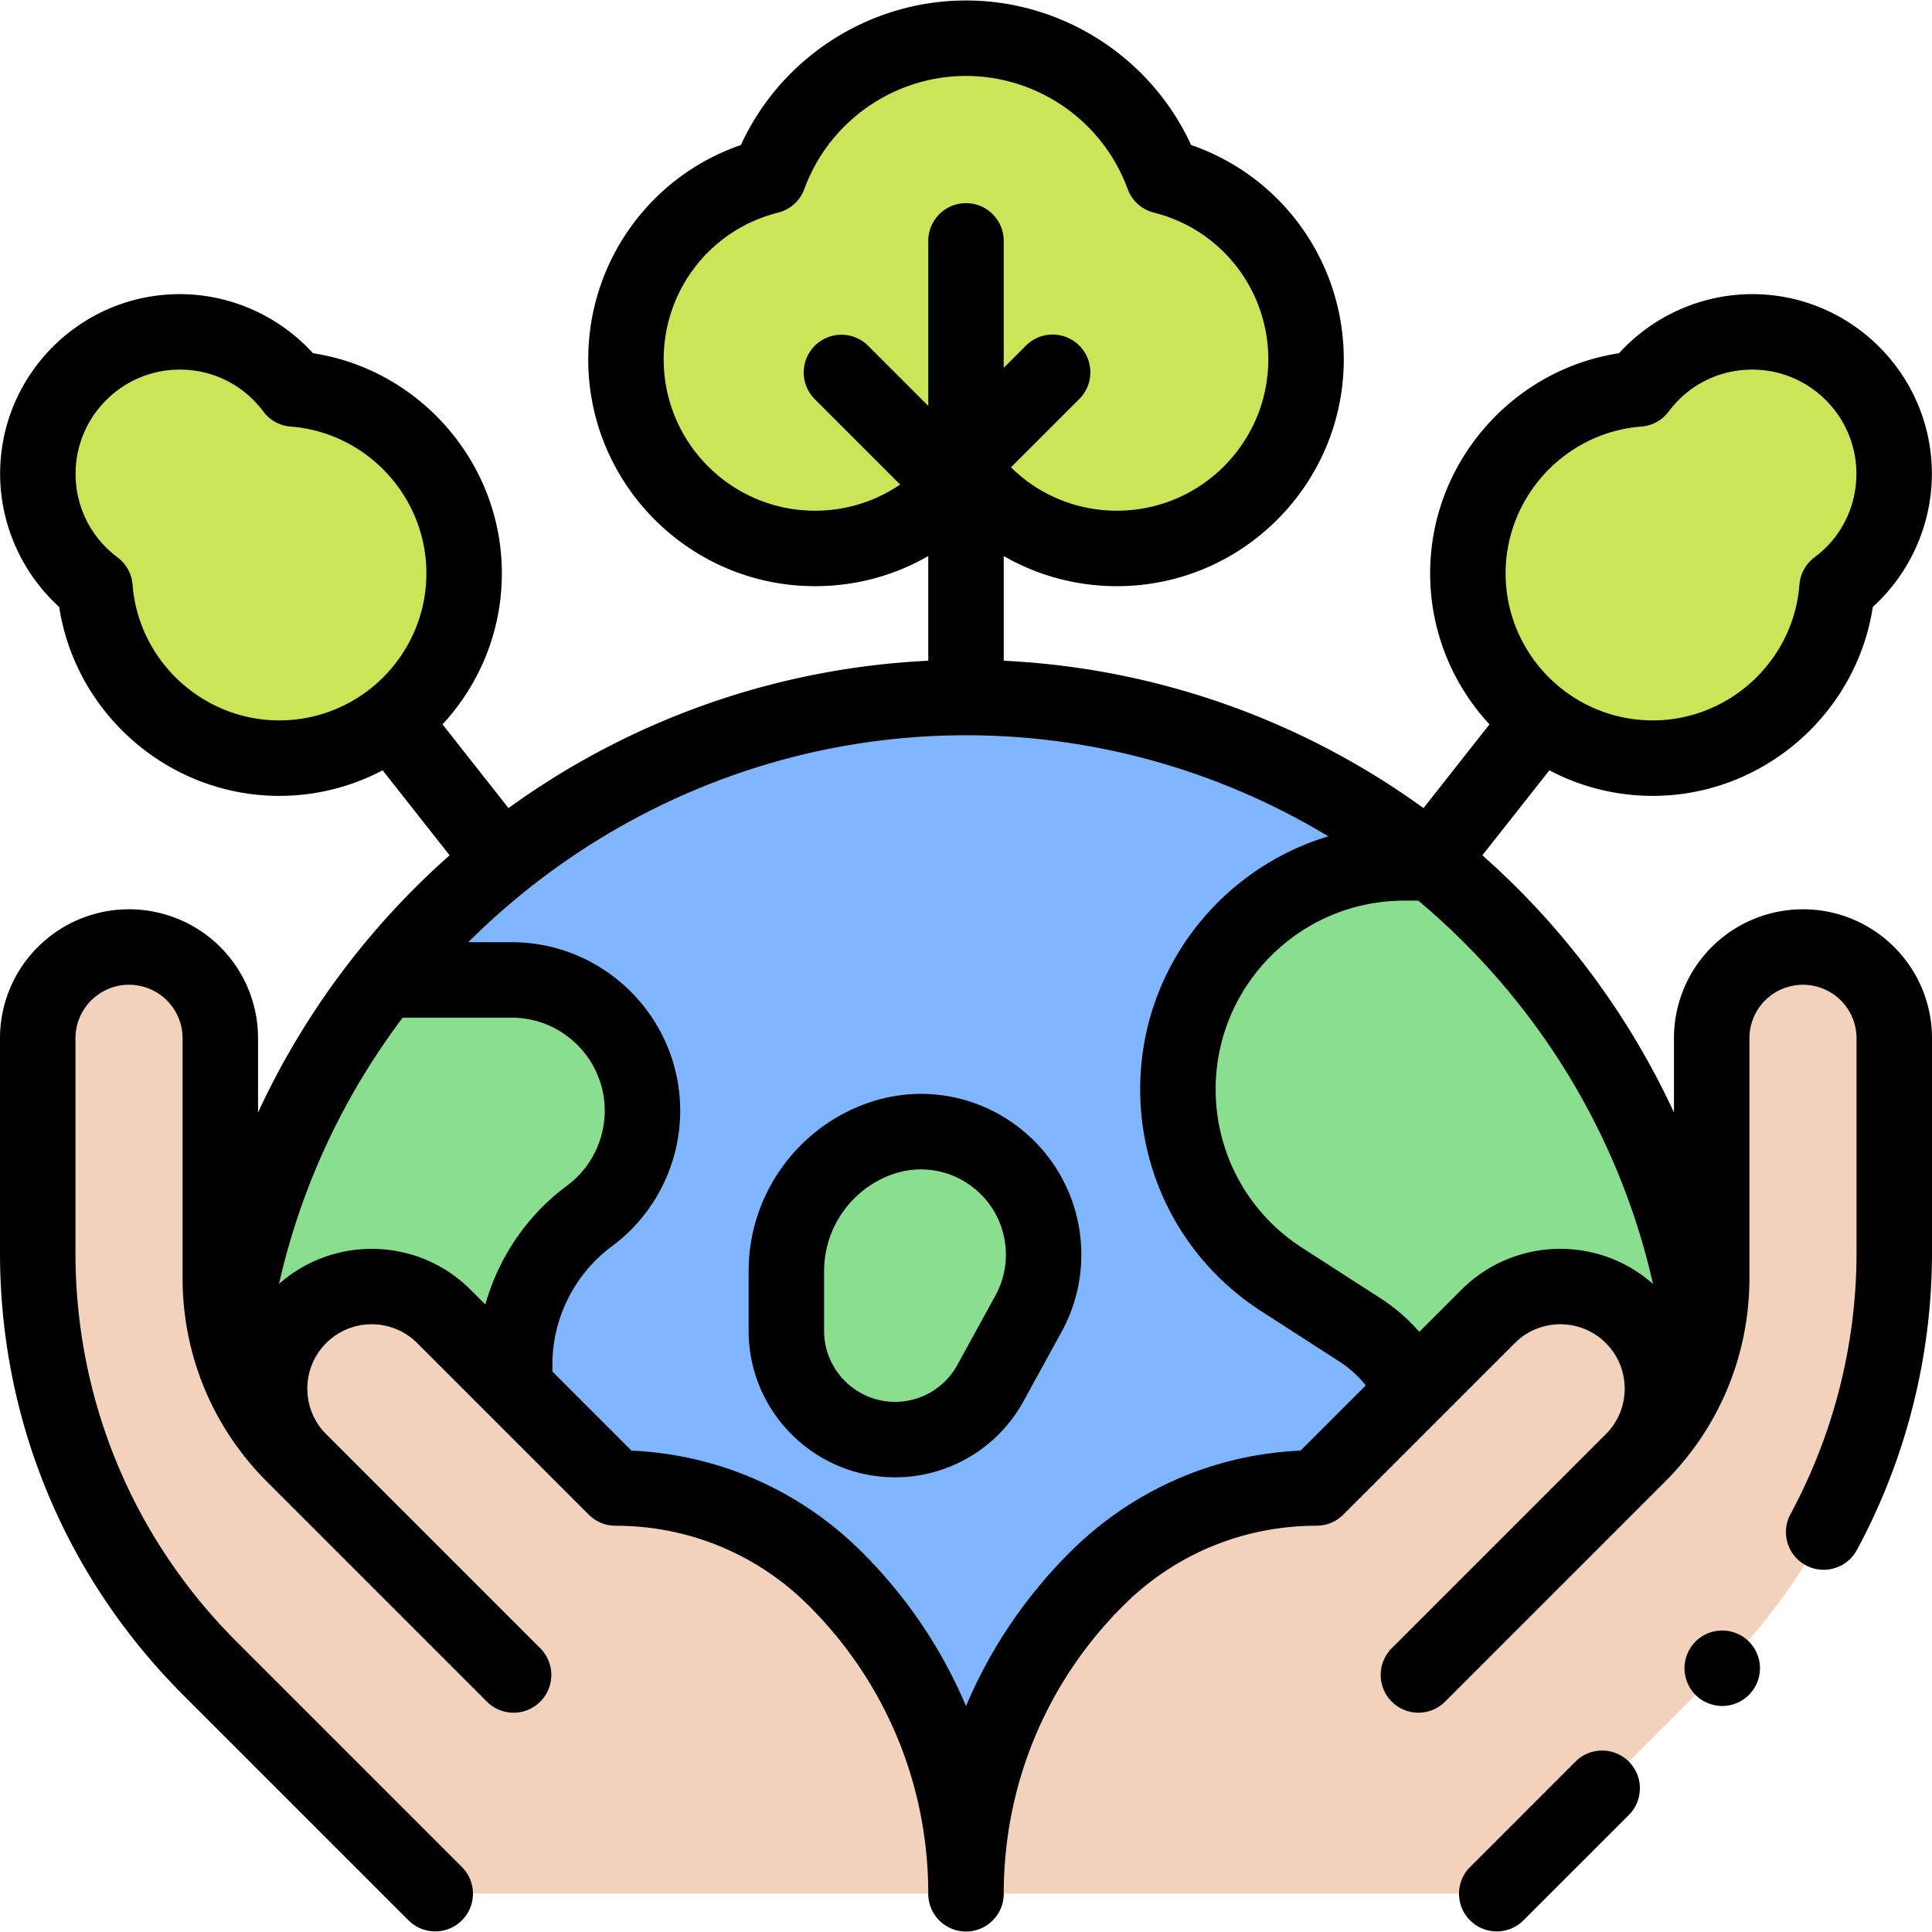<svg xmlns="http://www.w3.org/2000/svg" version="1.1" xmlns:xlink="http://www.w3.org/1999/xlink" width="512" height="512" x="0" y="0" viewBox="0 0 511.995 511.995" style="enable-background:new 0 0 512 512" xml:space="preserve" class=""><g><path fill="#cbe558" d="M77.797 103.075C70.939 93.894 59.986 87.95 47.645 87.95c-20.772 0-37.612 16.839-37.612 37.612 0 12.341 5.944 23.294 15.125 30.152 1.941 25.284 23.057 45.2 48.839 45.2 27.062 0 49-21.938 49-49 .001-25.782-19.915-46.898-45.2-48.839zM308.223 46.646c-7.78-21.307-28.226-36.518-52.225-36.518s-44.446 15.211-52.225 36.518c-21.766 5.453-37.888 25.138-37.888 48.594 0 27.669 22.431 50.1 50.1 50.1 16.351 0 30.869-7.836 40.013-19.954 9.144 12.118 23.662 19.954 40.013 19.954 27.669 0 50.1-22.431 50.1-50.1 0-23.456-16.122-43.141-37.888-48.594z" opacity="1" data-original="#cbe558" class=""></path><path fill="#80b6ff" d="M59.351 381.499c0-108.605 88.042-196.647 196.647-196.647s196.647 88.042 196.647 196.647-72.854 116.165-181.459 116.165-211.835-7.56-211.835-116.165z" opacity="1" data-original="#80b6ff" class=""></path><g fill="#89df8f"><path d="M136.388 361.608a48.99 48.99 0 0 1 19.831-39.367 34.682 34.682 0 0 0 14.04-27.869c0-19.154-15.527-34.681-34.681-34.681h-33.962c-26.464 33.496-42.265 75.806-42.265 121.808 0 34.115 10.19 58.254 27.529 75.326l49.509-89.5v-5.717zM380.286 229.115a78.671 78.671 0 0 0-8.154-.439c-33.123 0-59.975 26.852-59.975 59.975a59.977 59.977 0 0 0 27.486 50.413l20.798 13.403a38.566 38.566 0 0 1 2.062 63.407 38.919 38.919 0 0 0-15.755 31.275c0 15.845 12.845 28.69 28.69 28.69 24.615 0 47.084-13.931 58.11-35.938 9.008-17.979 15.509-37.461 19.091-57.996 0-.137.004-.269.004-.407.001-61.457-28.198-116.323-72.357-152.383zM266.474 308.908a32.561 32.561 0 0 0-33.414-7.092 37.169 37.169 0 0 0-24.667 35.003v15.872c0 15.91 12.898 28.809 28.808 28.809a28.807 28.807 0 0 0 25.257-14.952l10.099-18.408c7.103-12.945 4.606-29.047-6.083-39.232z" fill="#89df8f" opacity="1" data-original="#89df8f" class=""></path></g><path fill="#f2d2bd" d="M255.998 501.84v.027a117.892 117.892 0 0 0-34.53-83.362 82.534 82.534 0 0 0-58.36-24.174l-45.469-45.469c-10.57-10.57-27.706-10.57-38.276 0-10.57 10.57-10.57 27.706 0 38.276l52.708 52.708 4.031 4.031-58.269-58.269a66.407 66.407 0 0 1-19.45-46.957v-63.488c0-11.761-8.458-21.817-20.045-23.833C23.541 248.756 10 260.145 10 275.163v56.858c0 41.285 16.4 80.879 45.593 110.072l59.747 59.747zM255.998 501.84v.027a117.892 117.892 0 0 1 34.53-83.362 82.534 82.534 0 0 1 58.36-24.174l45.469-45.469c10.57-10.57 27.706-10.57 38.276 0 10.57 10.57 10.57 27.706 0 38.276l-52.708 52.708-4.031 4.031 58.269-58.269a66.407 66.407 0 0 0 19.45-46.957v-63.488c0-11.761 8.458-21.817 20.045-23.833 14.796-2.574 28.337 8.815 28.337 23.833v56.858c0 41.285-16.4 80.879-45.593 110.072l-59.747 59.747z" opacity="1" data-original="#f2d2bd"></path><path fill="#cbe558" d="M434.198 103.075c6.858-9.181 17.811-15.125 30.152-15.125 20.772 0 37.612 16.839 37.612 37.612 0 12.341-5.944 23.294-15.125 30.152-1.941 25.284-23.057 45.2-48.839 45.2-27.062 0-49-21.938-49-49 0-25.782 19.916-46.898 45.2-48.839z" opacity="1" data-original="#cbe558" class=""></path><path d="M273.374 301.668c-11.709-11.157-28.444-14.712-43.676-9.27-18.724 6.687-31.304 24.538-31.304 44.42v15.872c0 21.399 17.41 38.809 38.809 38.809a38.802 38.802 0 0 0 34.025-20.143l10.098-18.407c9.27-16.896 6-37.984-7.952-51.281zm-9.583 41.662-10.098 18.408a18.807 18.807 0 0 1-16.49 9.762c-10.371 0-18.809-8.438-18.809-18.809v-15.872c0-11.452 7.246-21.733 18.03-25.586a22.664 22.664 0 0 1 7.633-1.329c5.683 0 11.236 2.162 15.519 6.243 7.396 7.048 9.13 18.226 4.215 27.183zM417.513 466.839l-27.929 27.929c-3.905 3.905-3.906 10.237 0 14.143 1.953 1.952 4.512 2.929 7.071 2.929s5.119-.977 7.071-2.929l27.929-27.929c3.905-3.905 3.906-10.237 0-14.143-3.905-3.903-10.237-3.903-14.142 0z" fill="#000000" opacity="1" data-original="#000000" class=""></path><path d="M499.813 248.998a34.105 34.105 0 0 0-27.869-7.52 34.126 34.126 0 0 0-28.331 33.685v19.659a207.102 207.102 0 0 0-50.771-68.159l17.75-22.525a58.622 58.622 0 0 0 27.406 6.776c29.155 0 53.96-21.658 58.308-50.063 9.875-8.971 15.656-21.856 15.656-35.29 0-26.253-21.359-47.611-47.612-47.611-13.434 0-26.319 5.781-35.29 15.656-28.404 4.348-50.062 29.153-50.062 58.308 0 15.447 5.975 29.52 15.725 40.048l-17.486 22.19a206.444 206.444 0 0 0-111.24-39.051V147.35c8.974 5.183 19.244 7.991 30.013 7.991 33.139 0 60.1-26.961 60.1-60.101 0-25.864-16.396-48.53-40.462-56.813-10.587-23.105-33.943-38.3-59.651-38.3s-49.064 15.194-59.651 38.3c-24.066 8.282-40.462 30.948-40.462 56.813 0 33.14 26.961 60.101 60.1 60.101 10.769 0 21.039-2.808 30.013-7.991v27.75a206.452 206.452 0 0 0-111.24 39.05l-17.485-22.189c9.75-10.528 15.725-24.601 15.725-40.048 0-29.154-21.658-53.96-50.062-58.308-8.971-9.875-21.856-15.656-35.29-15.656C21.392 77.949.033 99.307.033 125.56c0 13.434 5.781 26.319 15.656 35.29 4.348 28.404 29.153 50.063 58.308 50.063a58.622 58.622 0 0 0 27.406-6.776l17.75 22.525a207.101 207.101 0 0 0-50.771 68.157v-19.657a34.13 34.13 0 0 0-28.332-33.686 34.126 34.126 0 0 0-27.868 7.521A34.117 34.117 0 0 0 0 275.163v56.858c0 44.251 17.232 85.853 48.522 117.143l59.747 59.747c1.953 1.952 4.512 2.929 7.071 2.929s5.119-.977 7.071-2.929c3.905-3.905 3.905-10.237 0-14.143l-59.748-59.747C35.152 407.509 20 370.929 20 332.021v-56.858c0-4.198 1.843-8.157 5.057-10.859a14.165 14.165 0 0 1 11.567-3.122 14.166 14.166 0 0 1 11.759 13.981v63.488c0 20.408 7.948 39.596 22.379 54.028L125 446.917l4.031 4.031c3.906 3.904 10.237 3.905 14.143 0 3.905-3.905 3.905-10.237 0-14.143l-56.739-56.739c-6.654-6.653-6.654-17.479 0-24.133 6.653-6.654 17.48-6.654 24.133 0l45.469 45.469a10.001 10.001 0 0 0 7.071 2.929c19.375 0 37.59 7.545 51.29 21.245 20.378 20.378 31.601 47.472 31.601 76.291 0 5.522 4.477 10 10 10s10-4.478 10-10c0-28.819 11.223-55.913 31.601-76.291 13.699-13.7 31.914-21.245 51.289-21.245 2.652 0 5.196-1.054 7.071-2.929l45.468-45.469c6.654-6.654 17.48-6.652 24.134 0 6.654 6.653 6.654 17.479 0 24.133l-56.739 56.739c-3.905 3.905-3.905 10.237 0 14.143 1.953 1.952 4.512 2.929 7.071 2.929s5.119-.977 7.071-2.929l4.031-4.031 54.238-54.238c14.431-14.433 22.379-33.62 22.379-54.028v-63.488a14.162 14.162 0 0 1 11.758-13.98 14.15 14.15 0 0 1 11.567 3.121 14.157 14.157 0 0 1 5.057 10.859v56.858c0 24.093-6.053 48.033-17.505 69.233-2.625 4.859-.813 10.927 4.046 13.552 4.856 2.621 10.925.813 13.551-4.046 13.024-24.111 19.908-51.339 19.908-78.739v-56.858a34.113 34.113 0 0 0-12.182-26.165zm-64.85-135.953a10 10 0 0 0 7.246-3.986c5.273-7.061 13.343-11.109 22.14-11.109 15.226 0 27.612 12.387 27.612 27.611 0 8.797-4.049 16.866-11.11 22.141a10.003 10.003 0 0 0-3.986 7.246c-1.548 20.168-18.622 35.966-38.868 35.966-21.505 0-39-17.495-39-39 .001-20.247 15.798-37.32 35.966-38.869zM175.884 95.24c0-18.428 12.467-34.421 30.318-38.894a9.999 9.999 0 0 0 6.963-6.271c6.541-17.913 23.753-29.948 42.832-29.948s36.292 12.035 42.832 29.948a10.003 10.003 0 0 0 6.963 6.271c17.851 4.473 30.318 20.466 30.318 38.894 0 22.111-17.989 40.101-40.1 40.101-10.684 0-20.636-4.139-28.091-11.499l18.105-18.105c3.905-3.905 3.905-10.237 0-14.143-3.905-3.904-10.237-3.904-14.143 0l-5.885 5.885V63.84c0-5.522-4.477-10-10-10s-10 4.478-10 10v43.726l-15.929-15.929c-3.905-3.904-10.237-3.904-14.143 0-3.905 3.905-3.905 10.237 0 14.143l22.622 22.622c-6.554 4.481-14.341 6.938-22.564 6.938-22.109 0-40.098-17.989-40.098-40.1zM35.129 154.948a10 10 0 0 0-3.986-7.246c-7.061-5.274-11.11-13.344-11.11-22.141 0-15.225 12.387-27.611 27.612-27.611 8.797 0 16.867 4.049 22.14 11.109a9.994 9.994 0 0 0 7.246 3.986c20.168 1.549 35.966 18.621 35.966 38.868 0 21.505-17.495 39-39 39-20.246.001-37.319-15.797-38.868-35.965zm38.809 185.303c5.896-26.076 17.269-49.986 32.772-70.56h28.868c13.609 0 24.681 11.071 24.681 24.681 0 7.786-3.735 15.2-9.992 19.833-10.59 7.844-18.137 19.028-21.651 31.494l-3.907-3.907c-13.916-13.916-36.232-14.425-50.771-1.541zm270.713 44.175c-23.126 1.035-44.72 10.533-61.194 27.008-11.875 11.875-21.121 25.677-27.459 40.697-6.338-15.02-15.584-28.823-27.458-40.697-16.475-16.475-38.069-25.973-61.195-27.008l-20.957-20.957v-1.862c0-12.299 5.9-24.011 15.783-31.331 11.327-8.388 18.088-21.811 18.088-35.905 0-24.637-20.043-44.681-44.681-44.681h-11.464c34.065-33.982 80.984-54.838 131.884-54.838 34.819 0 67.769 9.751 96.017 26.785-28.807 8.665-49.857 35.421-49.857 67.014 0 23.889 11.988 45.877 32.069 58.819l20.797 13.401a28.552 28.552 0 0 1 6.905 6.274zm42.634-42.634-11.159 11.16a48.532 48.532 0 0 0-10.267-8.89l-20.798-13.401c-14.341-9.243-22.903-24.947-22.903-42.008 0-27.557 22.418-49.976 49.975-49.976h3.724c30.607 25.672 53.03 61.003 62.202 101.575-14.539-12.885-36.856-12.377-50.774 1.54zM456.407 432.097c-2.64 0-5.22 1.061-7.08 2.92a10.072 10.072 0 0 0-2.92 7.08c0 2.63 1.06 5.2 2.92 7.07a10.1 10.1 0 0 0 7.08 2.93c2.63 0 5.2-1.069 7.07-2.93 1.86-1.87 2.93-4.44 2.93-7.07a10.1 10.1 0 0 0-2.93-7.08 10.086 10.086 0 0 0-7.07-2.92z" fill="#000000" opacity="1" data-original="#000000" class=""></path></g></svg>